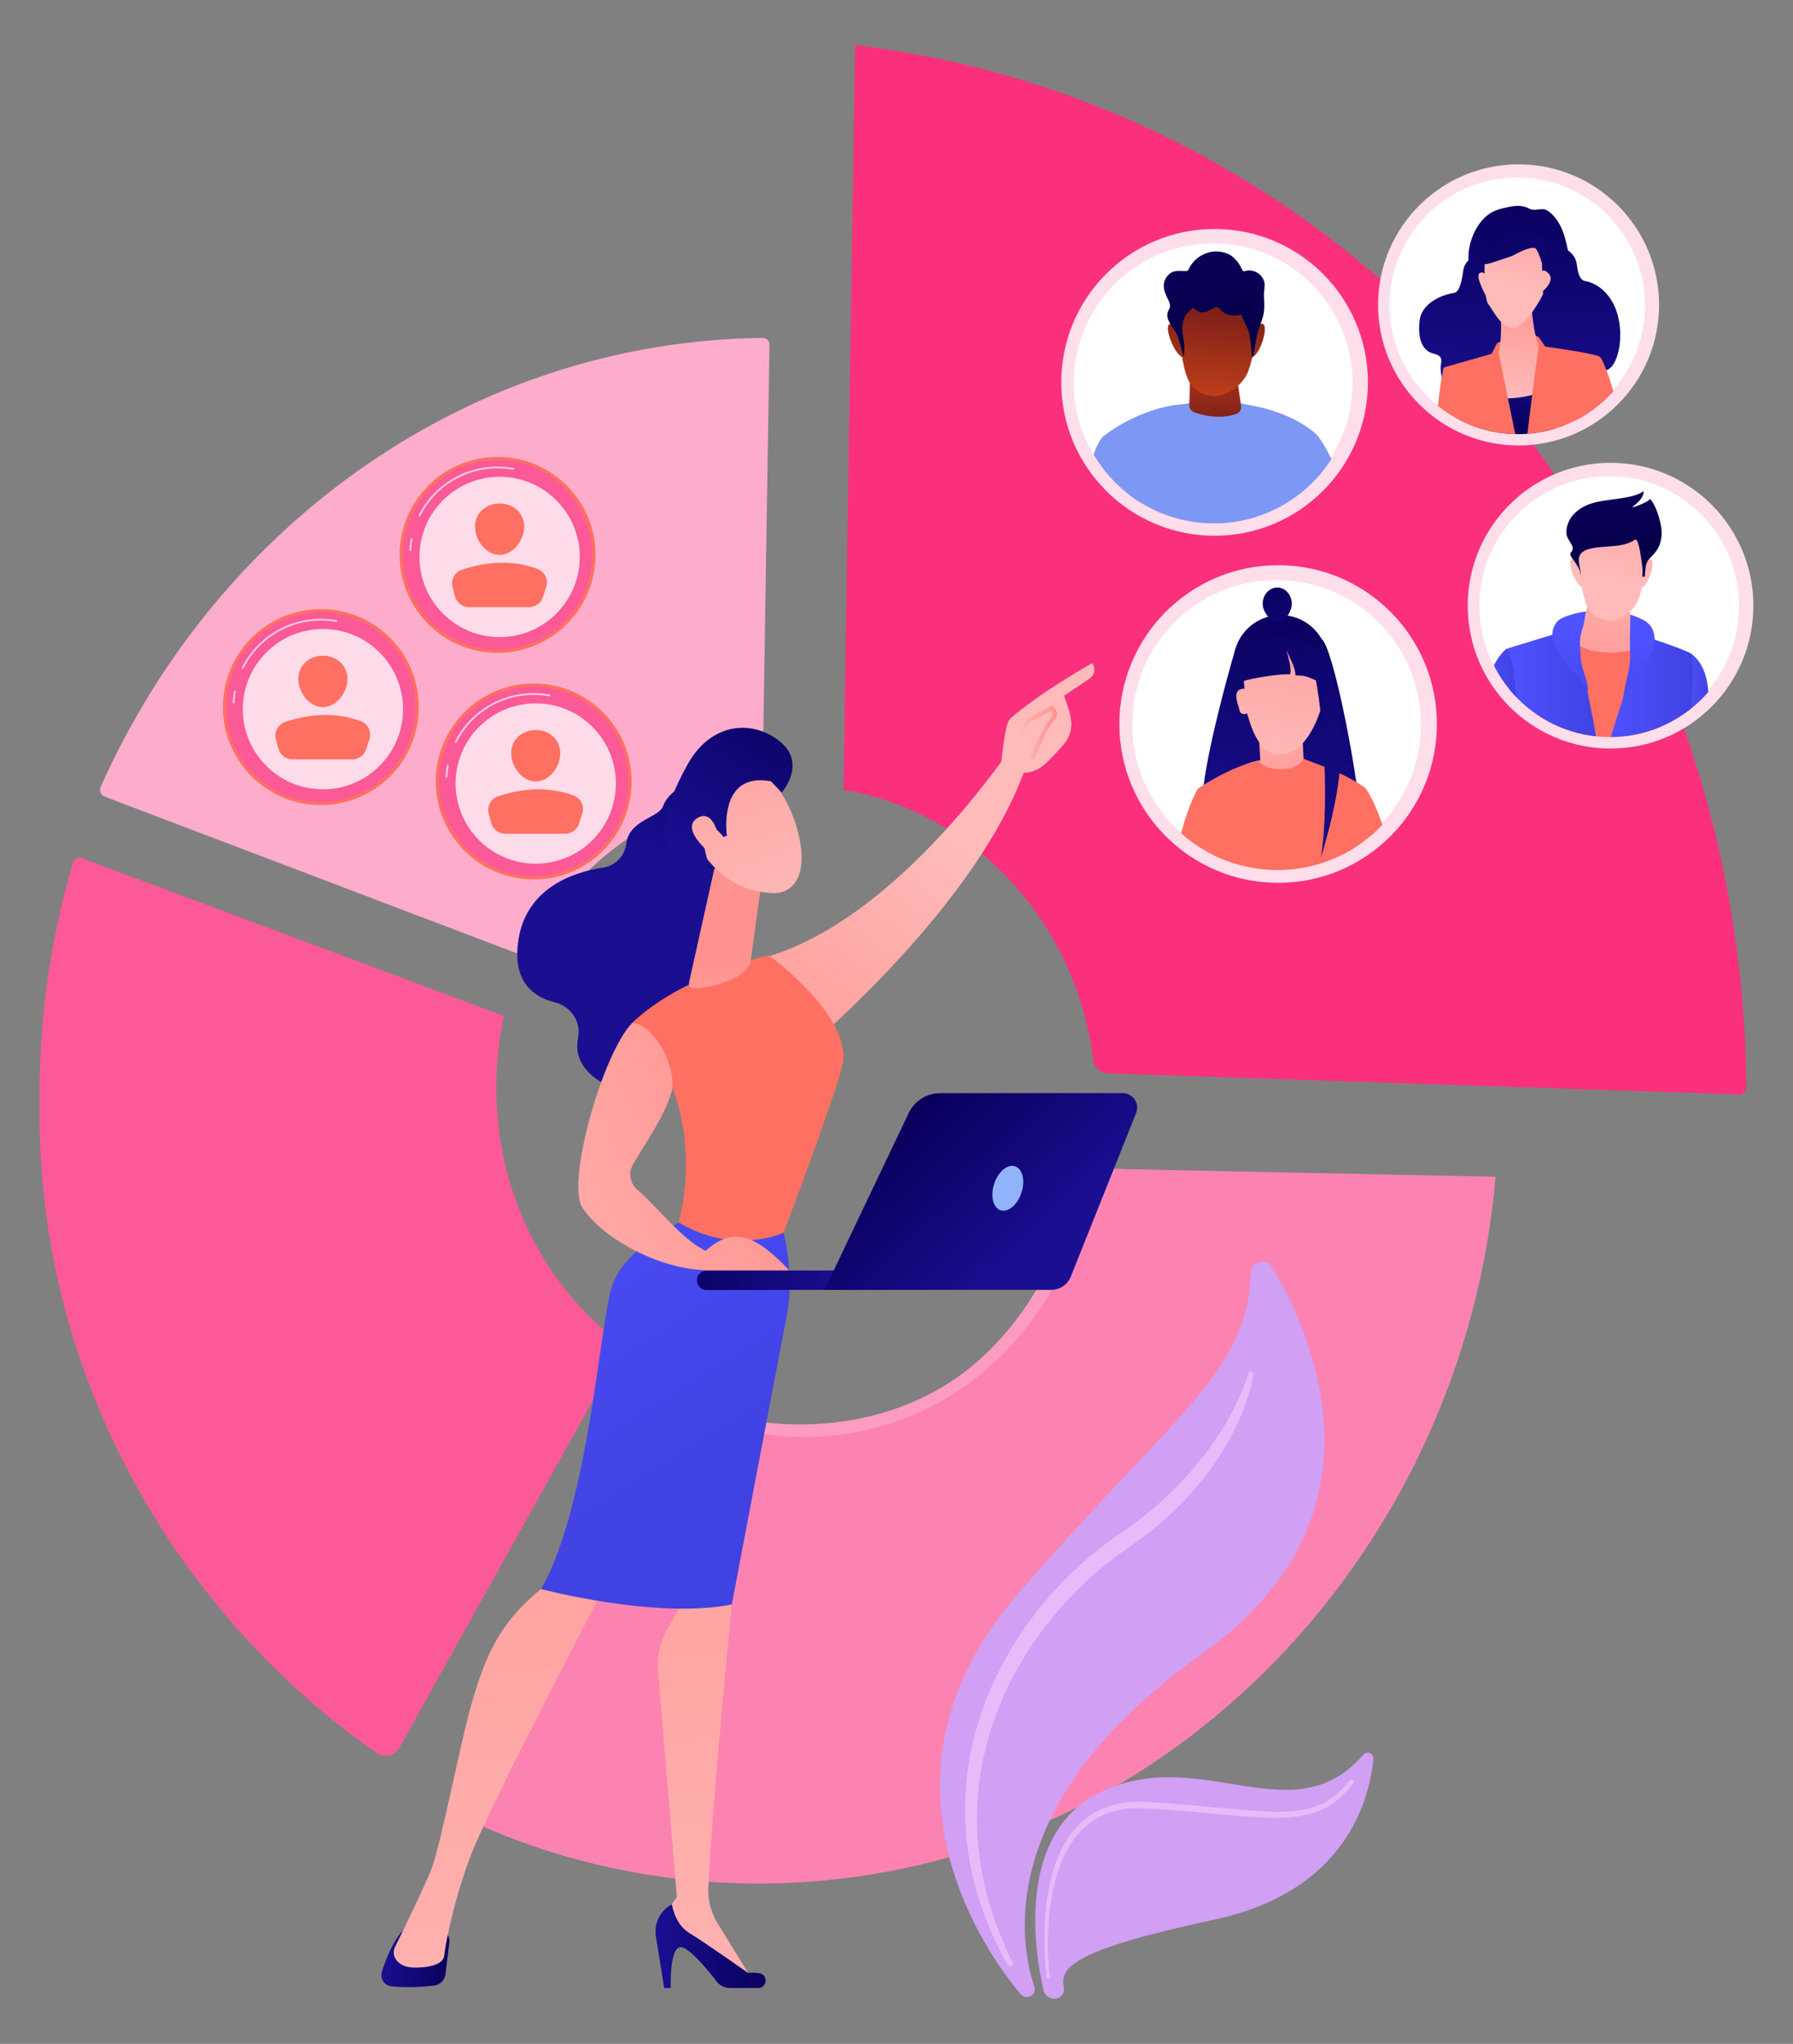<?xml version="1.0" encoding="utf-8"?>
<!-- Generator: Adobe Illustrator 16.0.0, SVG Export Plug-In . SVG Version: 6.00 Build 0)  -->
<!DOCTYPE svg PUBLIC "-//W3C//DTD SVG 1.1//EN" "http://www.w3.org/Graphics/SVG/1.1/DTD/svg11.dtd">
<svg version="1.1" id="Capa_1" xmlns="http://www.w3.org/2000/svg" xmlns:xlink="http://www.w3.org/1999/xlink" x="0px" y="0px"
	 width="242.148px" height="275.941px" viewBox="0 0 242.148 275.941" enable-background="new 0 0 242.148 275.941"
	 xml:space="preserve">
<rect x="0" y="0" width="242.148" height="275.941" fill="#808080" stroke="none"/>
<g>
	<g>
		<g>
			<path fill="#FDACCB" d="M70.867,129.106c6.394-12.422,18.29-21.18,32.105-22.744l0.946-59.813
				c0.007-0.51-0.408-0.932-0.919-0.926c-38.966,0.421-73.352,24.675-89.4,60.599c-0.232,0.522,0.026,1.135,0.561,1.338
				L70.867,129.106z"/>
			<path fill="#FD9BC1" d="M147.868,157.762c-0.8-0.021-1.517,0.488-1.755,1.252c-0.67,2.138-1.893,6.241-2.093,6.761
				c-0.975,2.524-2.116,4.986-3.452,7.34c-2.479,4.364-5.647,8.363-9.559,11.53c-9.912,8.026-24.162,9.518-36.047,5.546
				c-0.339-0.114-0.675-0.236-1.009-0.36c-0.619-0.232-1.314,0.025-1.631,0.604l-29.968,54.653
				c14.551,7.298,28.245,9.205,45.427,8.105c49.917-3.201,89.112-43.73,93.465-93.991L147.868,157.762z"/>
			<path fill="#FC83B1" d="M147.868,157.762c-3.249,19.945-17.989,35.527-38.018,36.207c-5.636,0.193-12.359-1.117-17.301-3.118
				c-0.516-0.209-1.106,0.001-1.386,0.482l-30.803,52.99c14.551,7.298,30.984,10.871,48.165,9.77
				c49.917-3.199,89.115-44.959,93.463-95.221L147.868,157.762z"/>
			<path fill="#FB5997" d="M53.939,235.958l29.827-53.494c0.21-0.381,0.121-0.853-0.211-1.132
				c-9.182-7.733-16.523-18.101-16.523-31.546c0-3.315-1.471-8.142-0.796-11.253l-56.092-20.056
				c-3.113,10.127-4.794,20.908-4.794,32.075c0,36.108,19.185,67.863,45.527,86.118C51.908,237.384,53.33,237.053,53.939,235.958z"
				/>
			<path fill="#FB5997" d="M50.958,234.438l30.907-52.833c0.393-0.672,0.258-1.527-0.326-2.042
				c-8.867-7.796-14.507-19.519-14.507-32.745c0-3.314,0.358-6.548,1.032-9.659l-57.079-21.337c-0.455-0.169-0.961,0.08-1.1,0.544
				c-2.948,9.879-4.535,20.364-4.535,31.218C5.351,184.571,23.625,216.417,50.958,234.438z"/>
			<g>
				<g>
					<path fill="#FA307D" d="M113.908,106.647c17.692,2.959,31.409,17.855,33.735,36.472c0.125,0.996,0.946,1.756,1.95,1.789
						l85.566,2.869c0.266-0.259,0.407-0.394,0.673-0.651c-0.263-71.583-51.59-132.91-120.345-141.028L113.908,106.647z"/>
				</g>
			</g>
		</g>
		<g>
			<circle fill="#FEDEEA" cx="164.031" cy="51.621" r="20.707"/>
			<circle fill="#FFFFFF" cx="163.834" cy="51.682" r="18.833"/>
			<g>
				<defs>
					<circle id="SVGID_1_" cx="163.942" cy="51.83" r="18.834"/>
				</defs>
				<clipPath id="SVGID_2_">
					<use xlink:href="#SVGID_1_"  overflow="visible"/>
				</clipPath>
				<g clip-path="url(#SVGID_2_)">
					<path fill="#7D97F4" d="M153.569,70.173c0.297-1.376,0.53-2.278,0.53-2.278l-5.234-8.867c0,0-1.694,1.716-2.711,9.189
						c-0.14,1.035,0.664,1.956,1.709,1.956H153.569z"/>
					<path fill="#7D97F4" d="M181.885,68.187c-1.455-6.479-4.042-9.496-4.042-9.496l-3.276,10.854c0,0,0.099,0.215,0.251,0.628
						h5.478C181.339,70.173,182.113,69.206,181.885,68.187z"/>
					<path fill="#7D97F4" d="M153.529,70.173c5.383,1.98,12.693,1.704,21.229,0c0.2-0.826,0.47-1.715,0.834-2.738l2.251-8.747
						c-3.155-2.83-7.592-3.763-9.299-4.028c-3.966-0.983-8.602-0.111-8.602-0.111c-6.285,0.438-11.077,4.471-11.077,4.471
						l3.895,8.863C153.066,68.627,153.323,69.393,153.529,70.173z"/>
					<linearGradient id="SVGID_3_" gradientUnits="userSpaceOnUse" x1="163.502" y1="45.304" x2="164.659" y2="63.199">
						<stop  offset="0" style="stop-color:#C4421B"/>
						<stop  offset="1" style="stop-color:#5C0E16"/>
					</linearGradient>
					<path fill="url(#SVGID_3_)" d="M160.748,50.275l-0.135,4.417c-0.013,0.436,0.258,0.83,0.669,0.976
						c1.131,0.398,3.469,1.004,5.685,0.211c0.446-0.16,0.715-0.617,0.646-1.087l-0.663-4.517H160.748z"/>
					<g>
						<linearGradient id="SVGID_4_" gradientUnits="userSpaceOnUse" x1="163.595" y1="54.652" x2="165.083" y2="35.825">
							<stop  offset="0" style="stop-color:#C4421B"/>
							<stop  offset="1" style="stop-color:#5C0E16"/>
						</linearGradient>
						<path fill="url(#SVGID_4_)" d="M159.11,42.858c0,0,0.261,5.968,1.299,8.303c1.037,2.335,3.632,2.335,3.892,2.335
							s2.595-0.518,3.892-2.595c1.298-2.076,1.815-8.821,1.815-8.821s-2.334-2.595-5.447-2.854
							C161.446,38.967,159.11,41.562,159.11,42.858z"/>
						<linearGradient id="SVGID_5_" gradientUnits="userSpaceOnUse" x1="168.862" y1="55.067" x2="170.351" y2="36.241">
							<stop  offset="0" style="stop-color:#C4421B"/>
							<stop  offset="1" style="stop-color:#5C0E16"/>
						</linearGradient>
						<path fill="url(#SVGID_5_)" d="M168.877,45.012c0,0,1.19-1.786,1.785-1.191c0.597,0.595-0.595,4.465-1.785,4.465
							C167.686,48.286,168.877,45.012,168.877,45.012z"/>
						<linearGradient id="SVGID_6_" gradientUnits="userSpaceOnUse" x1="158.207" y1="54.225" x2="159.695" y2="35.399">
							<stop  offset="0" style="stop-color:#C4421B"/>
							<stop  offset="1" style="stop-color:#5C0E16"/>
						</linearGradient>
						<path fill="url(#SVGID_6_)" d="M159.946,45.31c0,0-1.489-2.083-2.085-1.489c-0.595,0.595,0.895,4.465,2.085,4.465V45.31z"/>
						<linearGradient id="SVGID_7_" gradientUnits="userSpaceOnUse" x1="163.711" y1="36.574" x2="166.128" y2="55.269">
							<stop  offset="0" style="stop-color:#090056"/>
							<stop  offset="1" style="stop-color:#020039"/>
						</linearGradient>
						<path fill="url(#SVGID_7_)" d="M170.743,41.396c0.008-0.403-0.015-0.82-0.035-1.296c-0.021-0.476,0.022-0.951,0.075-1.425
							c0.146-1.363-1.278-2.443-2.567-2.101c-0.1,0.025-0.206,0.06-0.301,0.023c-0.12-0.049-0.173-0.184-0.221-0.303
							c-0.298-0.742-1.091-1.702-1.841-2.017c-0.645-0.27-1.355-0.382-2.052-0.303c-1.401,0.161-2.688,1.096-3.272,2.378
							c-0.035,0.073-0.069,0.15-0.137,0.192c-0.061,0.039-0.137,0.041-0.207,0.042c-0.705,0.01-1.513-0.145-2.105,0.287
							c-0.505,0.367-0.872,0.937-0.906,1.568c-0.039,0.688,0.258,1.347,0.563,1.966c0.183,0.375,0.379,0.803,0.23,1.193
							c-0.046,0.12-0.121,0.226-0.179,0.34c-0.64,1.27,1.041,2.518,1.35,3.656c0.235,0.865,0.472,1.729,0.708,2.593
							c0.104-0.552,0.134-1.118,0.086-1.678c-0.064-0.771-0.272-1.531-0.245-2.304c0.021-0.556,0.149-1.104,0.404-1.6
							c0.248-0.476,0.695-0.687,1.031-1.102c0.31,0.289,0.647,0.592,1.067,0.653c0.265,0.039,0.532-0.024,0.787-0.104
							c0.386-0.121,0.933-0.557,1.309-0.586c0.371-0.03,0.503,0.364,0.749,0.57c0.684,0.576,1.854,0.735,2.676,0.391
							c-0.19,0.081,0.924,2.156,0.959,2.346c0.213,1.104,0.339,2.227,0.382,3.351c0.09,0.065,0.189-0.067,0.22-0.174
							c0.202-0.749,0.266-1.527,0.396-2.292c0.147-0.865,0.497-1.68,0.779-2.506C170.664,42.511,170.732,41.968,170.743,41.396z"/>
					</g>
				</g>
			</g>
		</g>
		<g>
			<circle fill="#FEDEEA" cx="205.086" cy="41.162" r="18.976"/>
			<circle fill="#FFFFFF" cx="204.907" cy="41.217" r="17.258"/>
			<g>
				<defs>
					<circle id="SVGID_8_" cx="205.005" cy="41.353" r="17.258"/>
				</defs>
				<clipPath id="SVGID_9_">
					<use xlink:href="#SVGID_8_"  overflow="visible"/>
				</clipPath>
				<g clip-path="url(#SVGID_9_)">
					<linearGradient id="SVGID_10_" gradientUnits="userSpaceOnUse" x1="205.557" y1="26.457" x2="203.67" y2="56.927">
						<stop  offset="0" style="stop-color:#09005D"/>
						<stop  offset="1" style="stop-color:#1A0F91"/>
					</linearGradient>
					<path fill="url(#SVGID_10_)" d="M201.205,37.468c-1.093,0-2.227,0.14-2.653-1.177c-0.806-2.479,0.547-6.186,2.765-7.534
						c0.743-0.451,1.608-0.649,2.461-0.821c1-0.201,1.866-0.25,2.769,0.235c0.834,0.447,1.642-0.272,2.504,0.304
						c0.735,0.488,1.297,1.257,1.69,2.035c0.511,1.017,0.778,2.136,1.001,3.251c0.051,0.253,0.101,0.514,0.043,0.767
						c-0.048,0.21-0.165,0.397-0.281,0.578c-0.896,1.388-2.088,2.36-3.813,2.36C207.69,37.468,201.234,37.468,201.205,37.468z"/>
					<linearGradient id="SVGID_11_" gradientUnits="userSpaceOnUse" x1="198.957" y1="26.05" x2="197.071" y2="56.516">
						<stop  offset="0" style="stop-color:#09005D"/>
						<stop  offset="1" style="stop-color:#1A0F91"/>
					</linearGradient>
					<path fill="url(#SVGID_11_)" d="M200.986,33.105c0,0,0.197,0.414-1.091,1.06c-0.716,0.361-2.111,0.893-2.295,2.45
						c-0.097,0.804-0.41,2.787-1.174,2.911c-1.904,0.305-4.475,1.494-4.714,3.804c-0.275,2.652,0.485,4.044,1.836,4.391
						c0.991,0.254,1.244,0.521,1.043,1.569c-0.193,1.006,0.57,4.613,2.234,5.532c3.727,2.059,6.975-7.324,6.975-7.324l0.762-12.114
						L200.986,33.105z"/>
					<linearGradient id="SVGID_12_" gradientUnits="userSpaceOnUse" x1="213.155" y1="26.929" x2="211.269" y2="57.395">
						<stop  offset="0" style="stop-color:#09005D"/>
						<stop  offset="1" style="stop-color:#1A0F91"/>
					</linearGradient>
					<path fill="url(#SVGID_12_)" d="M209.518,32.046c0,0-0.201,0.438,1.106,1.124c0.73,0.382,2.151,0.946,2.341,2.595
						c0.096,0.851,0.322,2.048,1.101,2.179c1.938,0.323,4.186,2.212,4.664,5.879c0.363,2.799-0.433,5.801-1.808,6.168
						c-1.009,0.27-0.933-0.265-0.728,0.844c0.194,1.065-0.265,0.654-1.959,1.628c-3.794,2.182-7.584-5.168-7.584-5.168
						l-0.776-12.835L209.518,32.046z"/>
					<linearGradient id="SVGID_13_" gradientUnits="userSpaceOnUse" x1="200.047" y1="13.539" x2="201.957" y2="26.062">
						<stop  offset="0" style="stop-color:#FF928E"/>
						<stop  offset="1" style="stop-color:#FE7062"/>
					</linearGradient>
					<path fill="url(#SVGID_13_)" d="M204.443,45.496c0,0,2.88-0.742,3.491,0.176c0.308,1.526,0.465,3.042,0.465,3.042l-3.321,0.623
						l-2.193-0.505l-0.521-0.302l-0.217-2.163C202.146,46.367,203.269,45.716,204.443,45.496z"/>
					<linearGradient id="SVGID_14_" gradientUnits="userSpaceOnUse" x1="200.664" y1="37.461" x2="205.626" y2="21.619">
						<stop  offset="0" style="stop-color:#FEBBBA"/>
						<stop  offset="1" style="stop-color:#FF928E"/>
					</linearGradient>
					<path fill="url(#SVGID_14_)" d="M200.988,37.798c0,0-0.462-1.39-1.159-0.926c-0.693,0.463,1.044,3.419,1.044,3.419
						L200.988,37.798z"/>
					<linearGradient id="SVGID_15_" gradientUnits="userSpaceOnUse" x1="207.99" y1="39.756" x2="212.951" y2="23.918">
						<stop  offset="0" style="stop-color:#FEBBBA"/>
						<stop  offset="1" style="stop-color:#FF928E"/>
					</linearGradient>
					<path fill="url(#SVGID_15_)" d="M207.935,37.798c0,0,0-2.085,1.159-0.926c1.158,1.157-1.159,2.778-1.159,2.778V37.798z"/>
					<linearGradient id="SVGID_16_" gradientUnits="userSpaceOnUse" x1="208.917" y1="12.19" x2="210.827" y2="24.712">
						<stop  offset="0" style="stop-color:#FF928E"/>
						<stop  offset="1" style="stop-color:#FE7062"/>
					</linearGradient>
					<path fill="url(#SVGID_16_)" d="M218.844,56.726c-0.971-4.68-2.362-8.336-2.801-8.549l-2.63,6.505c0,0-0.531,1.939-0.488,4.345
						h4.043C218.181,59.027,219.09,57.914,218.844,56.726z"/>
					<linearGradient id="SVGID_17_" gradientUnits="userSpaceOnUse" x1="190.01" y1="15.079" x2="191.92" y2="27.599">
						<stop  offset="0" style="stop-color:#FF928E"/>
						<stop  offset="1" style="stop-color:#FE7062"/>
					</linearGradient>
					<path fill="url(#SVGID_17_)" d="M198.604,59.027c0.121-2.092,0.068-3.409,0.068-3.409l-3.705-6.015
						c0,0-0.465,1.844-0.928,6.708c-0.021,0.225-0.042,0.456-0.062,0.689c-0.09,1.091,0.771,2.026,1.866,2.026H198.604z"/>
					<linearGradient id="SVGID_18_" gradientUnits="userSpaceOnUse" x1="204.666" y1="53.889" x2="206.953" y2="38.582">
						<stop  offset="0" style="stop-color:#FEBBBA"/>
						<stop  offset="1" style="stop-color:#FF928E"/>
					</linearGradient>
					<path fill="url(#SVGID_18_)" d="M203.733,59.039h4.035l1.095-11.5c0,0-0.929-0.239-1.391-1.86
						c-0.463-1.622-0.695-4.867-0.695-4.867l-4.168,0.925c0,0,0.464,4.414-0.463,6.498L203.733,59.039z"/>
					<linearGradient id="SVGID_19_" gradientUnits="userSpaceOnUse" x1="203.559" y1="57.199" x2="204.662" y2="49.816">
						<stop  offset="0" style="stop-color:#09005D"/>
						<stop  offset="1" style="stop-color:#1A0F91"/>
					</linearGradient>
					<path fill="url(#SVGID_19_)" d="M209.945,59.039l0.581-7.259c-4.228,2.529-8.571,2.406-12.979,1.065l1.249,6.194H209.945z"/>
					<linearGradient id="SVGID_20_" gradientUnits="userSpaceOnUse" x1="193.77" y1="14.503" x2="195.68" y2="27.024">
						<stop  offset="0" style="stop-color:#FF928E"/>
						<stop  offset="1" style="stop-color:#FE7062"/>
					</linearGradient>
					<path fill="url(#SVGID_20_)" d="M204.724,59.027c-1.253-6.041-2.577-12.653-2.577-12.653l-0.696,1.385l-6.483,1.86
						c0.316,1.481,1.287,5.56,2.26,9.408H204.724z"/>
					<linearGradient id="SVGID_21_" gradientUnits="userSpaceOnUse" x1="204.908" y1="12.799" x2="206.818" y2="25.321">
						<stop  offset="0" style="stop-color:#FF928E"/>
						<stop  offset="1" style="stop-color:#FE7062"/>
					</linearGradient>
					<path fill="url(#SVGID_21_)" d="M213.99,59.027c0.346-1.85,0.65-3.295,0.65-3.295l1.402-7.555
						c-0.443-0.44-7.366-1.39-7.366-1.39l-0.742-1.107c0,0-0.923,6.721-1.713,13.348H213.99z"/>
					<linearGradient id="SVGID_22_" gradientUnits="userSpaceOnUse" x1="204.023" y1="38.513" x2="208.984" y2="22.672">
						<stop  offset="0" style="stop-color:#FEBBBA"/>
						<stop  offset="1" style="stop-color:#FF928E"/>
					</linearGradient>
					<path fill="url(#SVGID_22_)" d="M200.526,34.555c0,0-0.231,5.558,0.462,6.484c0.695,0.927,1.621,3.011,3.242,3.243
						c1.621,0.232,4.169-4.4,4.169-4.632c0-0.231-0.232-6.253-0.232-6.253S203.305,29.459,200.526,34.555z"/>
					<linearGradient id="SVGID_23_" gradientUnits="userSpaceOnUse" x1="198.952" y1="25.691" x2="219.035" y2="57.703">
						<stop  offset="0" style="stop-color:#09005D"/>
						<stop  offset="1" style="stop-color:#1A0F91"/>
					</linearGradient>
					<path fill="url(#SVGID_23_)" d="M199.598,33.629c0,0-0.926,2.779,1.853,1.852c2.78-0.926,2.78-0.926,2.78-0.926
						s2.779-1.622,3.242-0.926c0.462,0.695,0.927,2.406,0.927,2.406s0.926-2.406,0-3.796
						C207.473,30.849,201.684,29.691,199.598,33.629z"/>
				</g>
			</g>
		</g>
		<g>
			<circle fill="#FEDEEA" cx="172.612" cy="97.746" r="21.441"/>
			<circle fill="#FFFFFF" cx="172.408" cy="97.81" r="19.501"/>
			<g>
				<defs>
					<circle id="SVGID_24_" cx="172.521" cy="97.962" r="19.5"/>
				</defs>
				<clipPath id="SVGID_25_">
					<use xlink:href="#SVGID_24_"  overflow="visible"/>
				</clipPath>
				<g clip-path="url(#SVGID_25_)">
					<g>
						<linearGradient id="SVGID_26_" gradientUnits="userSpaceOnUse" x1="174.919" y1="81.874" x2="166.493" y2="114.029">
							<stop  offset="0" style="stop-color:#09005D"/>
							<stop  offset="1" style="stop-color:#1A0F91"/>
						</linearGradient>
						<circle fill="url(#SVGID_26_)" cx="172.946" cy="89.402" r="6.36"/>
						<linearGradient id="SVGID_27_" gradientUnits="userSpaceOnUse" x1="172.953" y1="81.36" x2="164.528" y2="113.513">
							<stop  offset="0" style="stop-color:#09005D"/>
							<stop  offset="1" style="stop-color:#1A0F91"/>
						</linearGradient>
						<path fill="url(#SVGID_27_)" d="M166.837,87.627c-2.797,9.673-4.698,18.468-4.391,20.941l8.157-0.861l0.944-17.894
							L166.837,87.627z"/>
						<linearGradient id="SVGID_28_" gradientUnits="userSpaceOnUse" x1="184.048" y1="84.267" x2="175.623" y2="116.42">
							<stop  offset="0" style="stop-color:#09005D"/>
							<stop  offset="1" style="stop-color:#1A0F91"/>
						</linearGradient>
						<path fill="url(#SVGID_28_)" d="M175.866,86.627l-1.119,21.873l9.229,4.915c-0.194-7.476-4.013-26.683-5.576-27.197
							L175.866,86.627z"/>
						
							<linearGradient id="SVGID_29_" gradientUnits="userSpaceOnUse" x1="-5007.058" y1="709.937" x2="-5010.038" y2="731.371" gradientTransform="matrix(-0.972 0.237 0.237 0.972 -4864.192 586.157)">
							<stop  offset="0" style="stop-color:#FEBBBA"/>
							<stop  offset="1" style="stop-color:#FF928E"/>
						</linearGradient>
						<polygon fill="url(#SVGID_29_)" points="175.869,98.472 176.137,104.43 170.358,105.299 169.995,99.045 						"/>
						<linearGradient id="SVGID_30_" gradientUnits="userSpaceOnUse" x1="171.102" y1="103.818" x2="176.606" y2="73.207">
							<stop  offset="0" style="stop-color:#FEBBBA"/>
							<stop  offset="1" style="stop-color:#FF928E"/>
						</linearGradient>
						<path fill="url(#SVGID_30_)" d="M178.607,94.885c0,0-1.384,6.185-5.131,6.928c-3.747,0.743-4.855-5.083-5.053-5.503
							c0,0-0.839,0.396-1.026-0.437c-0.189-0.833-1.177-2.928,0.688-2.886c0,0-0.368-2.081,0.277-3.102
							c0.645-1.021,1.946-3.478,4.622-2.795C175.663,87.773,179.944,90.027,178.607,94.885z"/>
						
							<linearGradient id="SVGID_31_" gradientUnits="userSpaceOnUse" x1="-4275.575" y1="90.111" x2="-4278.555" y2="111.547" gradientTransform="matrix(-1 0 0 1 -4104.661 0)">
							<stop  offset="0" style="stop-color:#FEBBBA"/>
							<stop  offset="1" style="stop-color:#FF928E"/>
						</linearGradient>
						<path fill="url(#SVGID_31_)" d="M176.047,102.439l3.665,1.942l-4.799,5.266l-8.872-5.58c1.352-0.504,2.679-1.183,3.896-1.384
							L176.047,102.439z"/>
						
							<linearGradient id="SVGID_32_" gradientUnits="userSpaceOnUse" x1="-138.489" y1="-110.21" x2="-110.891" y2="-71.006" gradientTransform="matrix(0.996 0.091 -0.091 0.996 293.426 200.269)">
							<stop  offset="0" style="stop-color:#09005D"/>
							<stop  offset="1" style="stop-color:#1A0F91"/>
						</linearGradient>
						<path fill="url(#SVGID_32_)" d="M168.293,87.455c-1.252,1.75-0.267,3.306-0.602,4.562c1.211-0.439,5.308-1.1,6.54-0.979
							c0.254-0.838-0.245-2.232-0.502-3.331c0.4,1.042,1.314,2.641,1.216,3.465c1.657,0.076,1.318,0.099,3.179,0.844l-1.449-5.051
							C173.449,85.458,170.663,85.65,168.293,87.455z"/>
						<linearGradient id="SVGID_33_" gradientUnits="userSpaceOnUse" x1="170.444" y1="77.924" x2="180.41" y2="95.248">
							<stop  offset="0" style="stop-color:#09005D"/>
							<stop  offset="1" style="stop-color:#1A0F91"/>
						</linearGradient>
						<path fill="url(#SVGID_33_)" d="M174.46,81.518c0,1.214-1.144,2.578-1.966,2.578c-0.679,0-1.967-1.364-1.967-2.578
							s0.881-2.199,1.967-2.199C173.579,79.319,174.46,80.303,174.46,81.518z"/>
						<linearGradient id="SVGID_34_" gradientUnits="userSpaceOnUse" x1="173.059" y1="68.442" x2="173.059" y2="89.026">
							<stop  offset="0" style="stop-color:#FF928E"/>
							<stop  offset="1" style="stop-color:#FE7062"/>
						</linearGradient>
						<path fill="url(#SVGID_34_)" d="M182.34,117.564l2.017-11.222c-2.742-1.866-5.286-2.754-8.31-3.899
							c-0.938,1.948-5.217,1.754-6.11,0.241c-2.848,0.723-5.557,2.059-8.176,3.79l2.76,11.09H182.34z"/>
						<linearGradient id="SVGID_35_" gradientUnits="userSpaceOnUse" x1="184.627" y1="68.436" x2="184.627" y2="89.023">
							<stop  offset="0" style="stop-color:#FF928E"/>
							<stop  offset="1" style="stop-color:#FE7062"/>
						</linearGradient>
						<path fill="url(#SVGID_35_)" d="M187.873,115.58c-1.634-6.986-3.517-9.237-3.517-9.237l-3.018,9.186
							c0,0,0.365,0.733,0.843,2.036h4.116C187.34,117.564,188.11,116.594,187.873,115.58z"/>
						<linearGradient id="SVGID_36_" gradientUnits="userSpaceOnUse" x1="162.495" y1="68.439" x2="162.495" y2="89.024">
							<stop  offset="0" style="stop-color:#FF928E"/>
							<stop  offset="1" style="stop-color:#FE7062"/>
						</linearGradient>
						<path fill="url(#SVGID_36_)" d="M164.722,117.564c0.333-1.2,0.779-2.458,1.357-3.75l-4.318-7.338c0,0-2.13,3.699-2.836,9.273
							c-0.124,0.964,0.632,1.814,1.604,1.814H164.722z"/>
						<linearGradient id="SVGID_37_" gradientUnits="userSpaceOnUse" x1="163.338" y1="79.946" x2="190.935" y2="119.149">
							<stop  offset="0" style="stop-color:#09005D"/>
							<stop  offset="1" style="stop-color:#1A0F91"/>
						</linearGradient>
						<path fill="url(#SVGID_37_)" d="M176.486,87.078c2.142,5.411,3.208,20.673,1.901,28.743c2.046-7.045,4.596-15.982,0.699-28
							L176.486,87.078z"/>
					</g>
				</g>
			</g>
		</g>
		<g>
			<circle fill="#FEDEEA" cx="217.509" cy="81.77" r="19.289"/>
			<circle fill="#FFFFFF" cx="217.327" cy="81.827" r="17.542"/>
			<g>
				<defs>
					<circle id="SVGID_38_" cx="217.427" cy="81.964" r="17.543"/>
				</defs>
				<clipPath id="SVGID_39_">
					<use xlink:href="#SVGID_38_"  overflow="visible"/>
				</clipPath>
				<g clip-path="url(#SVGID_39_)">
					<linearGradient id="SVGID_40_" gradientUnits="userSpaceOnUse" x1="227.552" y1="94.823" x2="230.869" y2="94.823">
						<stop  offset="0" style="stop-color:#4F52FF"/>
						<stop  offset="1" style="stop-color:#4042E2"/>
					</linearGradient>
					<path fill="url(#SVGID_40_)" d="M229.106,101.306c0.979,0,1.77-0.797,1.763-1.776c-0.02-2.8-0.076-5.262-0.206-6.62
						c-0.335-3.468-2.174-4.569-2.174-4.569l-0.938,12.965H229.106z"/>
					<linearGradient id="SVGID_41_" gradientUnits="userSpaceOnUse" x1="272.154" y1="-15.602" x2="254.01" y2="20.209">
						<stop  offset="0" style="stop-color:#FF928E"/>
						<stop  offset="1" style="stop-color:#FE7062"/>
					</linearGradient>
					<path fill="url(#SVGID_41_)" d="M224.579,101.306c-0.137-7.262-0.271-13.268-0.271-13.268
						c-3.289-2.023-15.43-1.769-15.43-1.769s-0.843,7.004-1.802,15.037H224.579z"/>
					<linearGradient id="SVGID_42_" gradientUnits="userSpaceOnUse" x1="203.485" y1="93.056" x2="215.827" y2="93.056">
						<stop  offset="0" style="stop-color:#4F52FF"/>
						<stop  offset="1" style="stop-color:#4042E2"/>
					</linearGradient>
					<path fill="url(#SVGID_42_)" d="M204.53,101.306h11.297c-0.362-3.511-3.279-16.499-3.279-16.499l-9.063,2.773
						c0,0,0.715,8.098,0.715,10.627C204.2,98.787,204.363,99.911,204.53,101.306z"/>
					<linearGradient id="SVGID_43_" gradientUnits="userSpaceOnUse" x1="198.494" y1="94.448" x2="204.878" y2="94.448">
						<stop  offset="0" style="stop-color:#4F52FF"/>
						<stop  offset="1" style="stop-color:#4042E2"/>
					</linearGradient>
					<path fill="url(#SVGID_43_)" d="M204.871,101.306c0.039-4.281-0.037-12.176-1.386-13.716c0,0-1.747,0.899-3.518,6.717
						c-0.511,1.678-0.974,3.272-1.406,4.79c-0.315,1.107,0.517,2.209,1.668,2.209H204.871z"/>
					<linearGradient id="SVGID_44_" gradientUnits="userSpaceOnUse" x1="217.026" y1="93.567" x2="228.598" y2="93.567">
						<stop  offset="0" style="stop-color:#4F52FF"/>
						<stop  offset="1" style="stop-color:#4042E2"/>
					</linearGradient>
					<path fill="url(#SVGID_44_)" d="M228.148,101.306c0.327-6.156,0.611-12.715,0.341-12.985c-0.506-0.506-6.584-2.491-6.584-2.491
						s-3.959,12.109-4.879,15.477H228.148z"/>
					<linearGradient id="SVGID_45_" gradientUnits="userSpaceOnUse" x1="220.884" y1="68.703" x2="214.6" y2="97.705">
						<stop  offset="0" style="stop-color:#FEBBBA"/>
						<stop  offset="1" style="stop-color:#FF928E"/>
					</linearGradient>
					<path fill="url(#SVGID_45_)" d="M212.926,86.955l1.519-5.312h5.563l0.76,6.07C220.768,87.713,215.962,88.978,212.926,86.955z"
						/>
					<g>
						<linearGradient id="SVGID_46_" gradientUnits="userSpaceOnUse" x1="217.107" y1="78.06" x2="221.135" y2="58.808">
							<stop  offset="0" style="stop-color:#FEBBBA"/>
							<stop  offset="1" style="stop-color:#FF928E"/>
						</linearGradient>
						<path fill="url(#SVGID_46_)" d="M212.926,74.744c0,0,0.523,5.08,1.406,7.063c0.881,1.985,3.087,1.985,3.306,1.985
							c0.222,0,2.205-0.441,3.308-2.206c1.102-1.763,1.543-7.494,1.543-7.494s-1.983-2.206-4.629-2.426
							C215.213,71.446,212.926,73.641,212.926,74.744z"/>
						<linearGradient id="SVGID_47_" gradientUnits="userSpaceOnUse" x1="221.777" y1="79.037" x2="225.805" y2="59.785">
							<stop  offset="0" style="stop-color:#FEBBBA"/>
							<stop  offset="1" style="stop-color:#FF928E"/>
						</linearGradient>
						<path fill="url(#SVGID_47_)" d="M221.527,76.584c0,0,1.012-1.518,1.517-1.012c0.507,0.506-0.505,3.794-1.517,3.794
							S221.527,76.584,221.527,76.584z"/>
						<linearGradient id="SVGID_48_" gradientUnits="userSpaceOnUse" x1="213.08" y1="77.217" x2="217.108" y2="57.966">
							<stop  offset="0" style="stop-color:#FEBBBA"/>
							<stop  offset="1" style="stop-color:#FF928E"/>
						</linearGradient>
						<path fill="url(#SVGID_48_)" d="M213.938,76.837c0,0-1.265-1.771-1.771-1.264c-0.506,0.506,0.759,3.794,1.771,3.794V76.837z"
							/>
						<linearGradient id="SVGID_49_" gradientUnits="userSpaceOnUse" x1="217.599" y1="68.898" x2="219.477" y2="83.429">
							<stop  offset="0" style="stop-color:#090056"/>
							<stop  offset="1" style="stop-color:#020039"/>
						</linearGradient>
						<path fill="url(#SVGID_49_)" d="M224.123,73.573c0.267-0.696,0.335-1.471,0.249-2.216c-0.13-1.123-0.734-3.206-1.568-4.041
							c0.237,0.237-2.032,1.196-2.382,1.162c0.682-0.555,1.53-1.189,1.562-2.159c-0.789,0.532-1.752,0.725-2.688,0.889
							c-2.337,0.413-4.849,0.326-6.646,2.095c-0.75,0.739-1.26,1.88-1.067,2.945c0.142,0.778,1.299,1.598,0.586,2.313
							c-0.504,0.506,1.022,1.426,1.271,2.863c0.018,0.103,0.036,0.21,0.066,0.307c-0.021-0.733-0.305-1.522-0.287-2.235
							c0.036-1.465,2.245-1.568,3.325-1.666c1.437-0.128,3.004-0.116,4.247-0.956c0.506-0.341,0.826,2.418,0.848,2.554
							c0.126,0.785,0.275,1.627,0.143,2.421h0.35c0.099-0.93,0.008-1.821,0.691-2.498c0.33-0.328,0.664-0.658,0.923-1.044
							C223.896,74.077,224.023,73.83,224.123,73.573z"/>
					</g>
					<linearGradient id="SVGID_50_" gradientUnits="userSpaceOnUse" x1="212.352" y1="84.513" x2="211.285" y2="101.472">
						<stop  offset="0" style="stop-color:#4F52FF"/>
						<stop  offset="1" style="stop-color:#4042E2"/>
					</linearGradient>
					<path fill="url(#SVGID_50_)" d="M214.174,82.587c-0.193,1.163-0.252,1.724-0.621,2.844c-0.334,1.01-0.09,2.417-0.068,3.48
						c0.028,1.483,1.18,3.105,0.927,4.563c-0.645-1.813-2.614-3.224-3.624-4.917c-0.982-1.653-1.688-2.989-0.562-4.55
						C210.924,83.039,214.188,82.497,214.174,82.587z"/>
					<linearGradient id="SVGID_51_" gradientUnits="userSpaceOnUse" x1="221.624" y1="85.346" x2="220.591" y2="101.767">
						<stop  offset="0" style="stop-color:#4F52FF"/>
						<stop  offset="1" style="stop-color:#4042E2"/>
					</linearGradient>
					<path fill="url(#SVGID_51_)" d="M220.132,87.45c0.139,3.088-0.467,3.715-0.957,6.835c0.659-2.108,2.146-3.216,3.313-5.096
						c1.153-1.852,1.526-4.162-0.359-5.396c-0.13-0.084-1.955-0.93-1.947-0.766C220.204,83.478,220.071,86.113,220.132,87.45z"/>
				</g>
			</g>
		</g>
		<g>
			<linearGradient id="SVGID_52_" gradientUnits="userSpaceOnUse" x1="134.853" y1="-85.173" x2="116.709" y2="-49.361">
				<stop  offset="0" style="stop-color:#FF928E"/>
				<stop  offset="1" style="stop-color:#FE7062"/>
			</linearGradient>
			<circle fill="url(#SVGID_52_)" cx="43.332" cy="95.463" r="13.227"/>
			<circle fill="#FB5997" cx="43.333" cy="95.463" r="12.787"/>
			<path opacity="0.7" fill="#FFFFFF" d="M31.546,94.958c-0.003,0-0.005,0-0.007,0c-0.067-0.003-0.119-0.06-0.114-0.127
				c0.026-0.502,0.085-1.006,0.173-1.498c0.012-0.066,0.074-0.11,0.141-0.099c0.065,0.012,0.109,0.075,0.097,0.141
				c-0.086,0.482-0.144,0.976-0.169,1.468C31.663,94.909,31.609,94.958,31.546,94.958z"/>
			<path opacity="0.7" fill="#FFFFFF" d="M32.789,90.273c-0.019,0-0.037-0.004-0.055-0.013c-0.061-0.03-0.083-0.103-0.054-0.162
				c2.042-4.047,6.125-6.559,10.652-6.559c0.724,0,1.446,0.065,2.152,0.193c0.066,0.013,0.109,0.076,0.098,0.141
				c-0.012,0.066-0.076,0.11-0.142,0.098c-0.691-0.126-1.399-0.191-2.108-0.191c-4.436,0-8.435,2.462-10.435,6.425
				C32.875,90.249,32.833,90.273,32.789,90.273z"/>
			<circle opacity="0.78" fill="#FFFFFF" cx="43.612" cy="95.743" r="10.823"/>
			<linearGradient id="SVGID_53_" gradientUnits="userSpaceOnUse" x1="133.559" y1="-85.809" x2="115.415" y2="-50">
				<stop  offset="0" style="stop-color:#FF928E"/>
				<stop  offset="1" style="stop-color:#FE7062"/>
			</linearGradient>
			<path fill="url(#SVGID_53_)" d="M46.925,91.653c0,1.832-1.486,3.81-3.319,3.81c-1.832,0-3.317-1.978-3.317-3.81
				c0-1.833,1.486-3.133,3.317-3.133C45.439,88.521,46.925,89.82,46.925,91.653z"/>
			<linearGradient id="SVGID_54_" gradientUnits="userSpaceOnUse" x1="136.68" y1="-84.226" x2="118.537" y2="-48.417">
				<stop  offset="0" style="stop-color:#FF928E"/>
				<stop  offset="1" style="stop-color:#FE7062"/>
			</linearGradient>
			<path fill="url(#SVGID_54_)" d="M39.489,102.52h8.101c0.851,0,1.607-0.551,1.867-1.364l0.437-1.362
				c0.317-0.998-0.201-2.078-1.185-2.436c-3.295-1.207-6.706-1.051-10.197,0.111c-0.979,0.326-1.521,1.371-1.25,2.367l0.335,1.236
				C37.829,101.926,38.604,102.52,39.489,102.52z"/>
		</g>
		<g>
			<linearGradient id="SVGID_55_" gradientUnits="userSpaceOnUse" x1="145.554" y1="-79.74" x2="127.41" y2="-43.929">
				<stop  offset="0" style="stop-color:#FF928E"/>
				<stop  offset="1" style="stop-color:#FE7062"/>
			</linearGradient>
			<circle fill="url(#SVGID_55_)" cx="67.197" cy="74.913" r="13.227"/>
			<circle fill="#FB5997" cx="67.198" cy="74.913" r="12.788"/>
			<path opacity="0.7" fill="#FFFFFF" d="M55.41,74.408c-0.002,0-0.005,0-0.006,0c-0.067-0.003-0.118-0.06-0.115-0.127
				c0.026-0.502,0.084-1.006,0.174-1.498c0.011-0.066,0.074-0.109,0.141-0.098c0.065,0.013,0.109,0.075,0.097,0.141
				c-0.087,0.482-0.143,0.975-0.168,1.468C55.527,74.357,55.473,74.408,55.41,74.408z"/>
			<path opacity="0.7" fill="#FFFFFF" d="M56.653,69.723c-0.019,0-0.037-0.004-0.055-0.014c-0.06-0.031-0.083-0.102-0.053-0.163
				c2.042-4.045,6.124-6.559,10.652-6.559c0.723,0,1.446,0.065,2.151,0.193c0.066,0.013,0.11,0.075,0.098,0.142
				c-0.011,0.065-0.074,0.109-0.141,0.097c-0.691-0.125-1.4-0.189-2.108-0.189c-4.437,0-8.435,2.461-10.436,6.425
				C56.74,69.698,56.697,69.723,56.653,69.723z"/>
			<circle opacity="0.78" fill="#FFFFFF" cx="67.476" cy="75.191" r="10.823"/>
			<linearGradient id="SVGID_56_" gradientUnits="userSpaceOnUse" x1="144.263" y1="-80.387" x2="126.12" y2="-44.578">
				<stop  offset="0" style="stop-color:#FF928E"/>
				<stop  offset="1" style="stop-color:#FE7062"/>
			</linearGradient>
			<path fill="url(#SVGID_56_)" d="M70.789,71.102c0,1.833-1.485,3.811-3.317,3.811c-1.833,0-3.318-1.978-3.318-3.811
				s1.485-3.132,3.318-3.132C69.304,67.97,70.789,69.269,70.789,71.102z"/>
			<linearGradient id="SVGID_57_" gradientUnits="userSpaceOnUse" x1="147.387" y1="-78.809" x2="129.243" y2="-42.999">
				<stop  offset="0" style="stop-color:#FF928E"/>
				<stop  offset="1" style="stop-color:#FE7062"/>
			</linearGradient>
			<path fill="url(#SVGID_57_)" d="M63.354,81.969h8.099c0.853,0,1.608-0.551,1.868-1.363l0.436-1.362
				c0.319-0.998-0.2-2.078-1.183-2.438c-3.297-1.205-6.706-1.052-10.198,0.111c-0.978,0.326-1.521,1.373-1.25,2.367l0.335,1.238
				C61.693,81.376,62.469,81.969,63.354,81.969z"/>
		</g>
		<g>
			<linearGradient id="SVGID_58_" gradientUnits="userSpaceOnUse" x1="161.768" y1="-71.523" x2="143.623" y2="-35.711">
				<stop  offset="0" style="stop-color:#FF928E"/>
				<stop  offset="1" style="stop-color:#FE7062"/>
			</linearGradient>
			<circle fill="url(#SVGID_58_)" cx="72.076" cy="105.501" r="13.228"/>
			<circle fill="#FB5997" cx="72.075" cy="105.501" r="12.787"/>
			<path opacity="0.7" fill="#FFFFFF" d="M60.288,104.997c-0.001,0-0.004,0-0.005,0c-0.068-0.004-0.119-0.06-0.114-0.128
				c0.025-0.5,0.083-1.005,0.172-1.498c0.012-0.064,0.076-0.109,0.141-0.097c0.065,0.011,0.109,0.074,0.097,0.141
				c-0.087,0.482-0.144,0.977-0.169,1.468C60.406,104.946,60.352,104.997,60.288,104.997z"/>
			<path opacity="0.7" fill="#FFFFFF" d="M61.531,100.311c-0.018,0-0.037-0.004-0.054-0.013c-0.06-0.03-0.084-0.103-0.054-0.162
				c2.042-4.046,6.123-6.559,10.652-6.559c0.723,0,1.446,0.065,2.152,0.193c0.065,0.012,0.109,0.075,0.097,0.141
				c-0.012,0.066-0.075,0.109-0.141,0.097c-0.691-0.125-1.4-0.189-2.108-0.189c-4.437,0-8.435,2.462-10.437,6.426
				C61.619,100.287,61.576,100.311,61.531,100.311z"/>
			<circle opacity="0.78" fill="#FFFFFF" cx="72.354" cy="105.781" r="10.823"/>
			<linearGradient id="SVGID_59_" gradientUnits="userSpaceOnUse" x1="160.472" y1="-72.158" x2="142.33" y2="-36.351">
				<stop  offset="0" style="stop-color:#FF928E"/>
				<stop  offset="1" style="stop-color:#FE7062"/>
			</linearGradient>
			<path fill="url(#SVGID_59_)" d="M75.667,101.691c0,1.833-1.486,3.811-3.317,3.811c-1.833,0-3.318-1.978-3.318-3.811
				s1.485-3.132,3.318-3.132C74.181,98.559,75.667,99.858,75.667,101.691z"/>
			<linearGradient id="SVGID_60_" gradientUnits="userSpaceOnUse" x1="163.607" y1="-70.608" x2="145.462" y2="-34.795">
				<stop  offset="0" style="stop-color:#FF928E"/>
				<stop  offset="1" style="stop-color:#FE7062"/>
			</linearGradient>
			<path fill="url(#SVGID_60_)" d="M68.232,112.558h8.101c0.853,0,1.607-0.551,1.867-1.364l0.436-1.362
				c0.319-0.998-0.2-2.078-1.183-2.437c-3.297-1.205-6.706-1.051-10.197,0.111c-0.979,0.325-1.522,1.371-1.252,2.366l0.336,1.237
				C66.571,111.964,67.347,112.558,68.232,112.558z"/>
		</g>
		<g>
			
				<linearGradient id="SVGID_61_" gradientUnits="userSpaceOnUse" x1="-4733.807" y1="90.351" x2="-4722.968" y2="117.54" gradientTransform="matrix(-1 0 0 1 -4633.488 0)">
				<stop  offset="0" style="stop-color:#09005D"/>
				<stop  offset="1" style="stop-color:#1A0F91"/>
			</linearGradient>
			<path fill="url(#SVGID_61_)" d="M93.893,104.976c0,0-3.654,1.778-4.326,3.82c-0.54,1.637-4.58,1.848-4.979,5.07
				c-0.207,1.664-1.438,2.997-3.095,3.25c-4.126,0.632-10.486,2.775-11.504,9.94c-0.776,5.468,2.012,7.542,4.938,8.26
				c2.149,0.527,3.577,2.617,3.143,4.787c-0.417,2.082,0.205,4.487,3.81,6.389c8.078,4.264,16.147-10.099,16.147-10.099
				l1.653-25.076L93.893,104.976z"/>
			
				<linearGradient id="SVGID_62_" gradientUnits="userSpaceOnUse" x1="-4855.445" y1="-403.349" x2="-4835.42" y2="-357.788" gradientTransform="matrix(-0.978 -0.211 -0.211 0.978 -4705.823 -517.172)">
				<stop  offset="0" style="stop-color:#FEBBBA"/>
				<stop  offset="1" style="stop-color:#FF928E"/>
			</linearGradient>
			<path fill="url(#SVGID_62_)" d="M137.852,99.031c0,0-16.13,25.513-35.311,30.442c0,0,3.737,10.645,6.622,11.864
				c0,0,23.598-19.69,29.662-38.681L137.852,99.031z"/>
			
				<linearGradient id="SVGID_63_" gradientUnits="userSpaceOnUse" x1="-4694.184" y1="264.423" x2="-4684.993" y2="264.423" gradientTransform="matrix(-1 0 0 1 -4633.488 0)">
				<stop  offset="0" style="stop-color:#09005D"/>
				<stop  offset="1" style="stop-color:#1A0F91"/>
			</linearGradient>
			<path fill="url(#SVGID_63_)" d="M60.685,262.218l-0.522,4.298c-0.099,0.815-0.741,1.461-1.557,1.553
				c-1.377,0.157-3.589,0.32-5.752,0.091c-0.95-0.101-1.566-1.062-1.277-1.973c0.527-1.659,1.492-4.149,2.883-5.615h4.768
				C60.108,260.572,60.791,261.342,60.685,262.218z"/>
			
				<linearGradient id="SVGID_64_" gradientUnits="userSpaceOnUse" x1="-4733.021" y1="300.668" x2="-4719.794" y2="146.076" gradientTransform="matrix(-1 0 0 1 -4633.488 0)">
				<stop  offset="0" style="stop-color:#FEBBBA"/>
				<stop  offset="1" style="stop-color:#FF928E"/>
			</linearGradient>
			<path fill="url(#SVGID_64_)" d="M98.026,211.872l0.805,4.735c0,0-2.695,27.296-3.174,38.213
				c-0.076,1.711,0.367,3.403,1.267,4.861l4.685,7.61L89.7,260.265l-0.237-1.454l1.95-2.681l-2.554-30.577
				c-0.15-1.797,0.22-3.598,1.067-5.188l2.464-4.628L98.026,211.872z"/>
			
				<linearGradient id="SVGID_65_" gradientUnits="userSpaceOnUse" x1="-4736.886" y1="262.745" x2="-4722.014" y2="262.745" gradientTransform="matrix(-1 0 0 1 -4633.488 0)">
				<stop  offset="0" style="stop-color:#09005D"/>
				<stop  offset="1" style="stop-color:#1A0F91"/>
			</linearGradient>
			<path fill="url(#SVGID_65_)" d="M102.393,268.394h-3.8c-0.712,0-1.382-0.327-1.816-0.892c-1.184-1.539-3.639-4.541-4.813-4.62
				c-1.58-0.105-1.377,5.512-1.377,5.512H89.7l-1.122-6.98c-0.283-1.756,0.591-3.495,2.168-4.318c0,0,0.362,2.671,2.321,3.853
				c1.958,1.182,7.968,5.413,7.968,5.413s0.737-0.104,1.544,0.04C103.778,266.618,103.611,268.394,102.393,268.394z"/>
			
				<linearGradient id="SVGID_66_" gradientUnits="userSpaceOnUse" x1="-4706.416" y1="302.967" x2="-4693.185" y2="148.341" gradientTransform="matrix(-1 0 0 1 -4633.488 0)">
				<stop  offset="0" style="stop-color:#FEBBBA"/>
				<stop  offset="1" style="stop-color:#FF928E"/>
			</linearGradient>
			<path fill="url(#SVGID_66_)" d="M81.716,214.121c0,0-15.787,29.946-18.296,36.784c-2.51,6.837-3.389,12.54-3.422,13.08
				c-0.052,0.844-1.102,1.653-3.996,1.653c-1.494,0-2.224-0.6-2.583-1.179c-0.305-0.493-0.321-1.112-0.064-1.633
				c0.913-1.849,3.812-7.755,4.884-10.434c1.282-3.197,4.038-17.692,5.55-22.731c1.511-5.04,3.22-10.505,9.803-15.541
				C73.592,214.121,78.112,209.696,81.716,214.121z"/>
			
				<linearGradient id="SVGID_67_" gradientUnits="userSpaceOnUse" x1="-4186.375" y1="-932.398" x2="-4204.52" y2="-896.585" gradientTransform="matrix(-1 0 0 1 -4633.488 0)">
				<stop  offset="0" style="stop-color:#FF928E"/>
				<stop  offset="1" style="stop-color:#FE7062"/>
			</linearGradient>
			<path fill="url(#SVGID_67_)" d="M91.687,165.053c4.073-17.255-6.244-27.015-6.244-27.015c6.51-6.248,18.37-9.092,18.37-9.092
				s11.317,8.274,9.975,14.751c-0.788,3.796-7.956,22.735-7.956,22.735S99.205,169.569,91.687,165.053z"/>
			
				<linearGradient id="SVGID_68_" gradientUnits="userSpaceOnUse" x1="-4696.263" y1="147.787" x2="-4729.332" y2="200.697" gradientTransform="matrix(-1 0 0 1 -4633.488 0)">
				<stop  offset="0" style="stop-color:#4F52FF"/>
				<stop  offset="1" style="stop-color:#4042E2"/>
			</linearGradient>
			<path fill="url(#SVGID_68_)" d="M82.66,173.597c1.656-4.992,9.027-8.544,9.027-8.544c7.518,4.516,14.146,1.38,14.146,1.38
				s1.486,5.681,0.461,10.96c-1.026,5.281-7.462,39.214-7.462,39.214c-10.143,2.054-25.74-2.068-25.74-2.068
				C79.551,203.07,81.002,178.59,82.66,173.597z"/>
			
				<linearGradient id="SVGID_69_" gradientUnits="userSpaceOnUse" x1="-4734.473" y1="148.291" x2="-4731.988" y2="130.114" gradientTransform="matrix(-1 0 0 1 -4633.488 0)">
				<stop  offset="0" style="stop-color:#FEBBBA"/>
				<stop  offset="1" style="stop-color:#FF928E"/>
			</linearGradient>
			<path fill="url(#SVGID_69_)" d="M96.415,117.545l-3.311,14.872c-0.317,1.31,0.876,1.095,2.201,0.845
				c2.169-0.409,4.963-1.251,5.897-2.938c0.096-0.172,0.144-0.366,0.171-0.562l1.422-10.312c0.113-0.818-0.33-1.611-1.084-1.946
				l-2.745-1.218C97.909,115.818,96.687,116.42,96.415,117.545z"/>
			<g>
				
					<linearGradient id="SVGID_70_" gradientUnits="userSpaceOnUse" x1="-4834.497" y1="-350.686" x2="-4812.818" y2="-389.267" gradientTransform="matrix(-0.981 -0.194 -0.194 0.981 -4704.888 -468.956)">
					<stop  offset="0" style="stop-color:#FEBBBA"/>
					<stop  offset="1" style="stop-color:#FF928E"/>
				</linearGradient>
				<path fill="url(#SVGID_70_)" d="M102.756,103.987c0,0,3.524,2.387,5.04,8.462c1.514,6.077-0.947,8.256-3.47,8.123
					c-2.523-0.134-6.181-0.914-9.351-5.273C91.806,110.939,98.137,101.072,102.756,103.987z"/>
				
					<linearGradient id="SVGID_71_" gradientUnits="userSpaceOnUse" x1="-4829.835" y1="-384.284" x2="-4818.995" y2="-357.091" gradientTransform="matrix(-0.981 -0.194 -0.194 0.981 -4704.888 -468.956)">
					<stop  offset="0" style="stop-color:#09005D"/>
					<stop  offset="1" style="stop-color:#1A0F91"/>
				</linearGradient>
				<path fill="url(#SVGID_71_)" d="M98.171,112.848c0,0-1.291-8.707,5.938-7.375l1.461,1.521c0,0,3.538-3.983-0.377-6.996
					c-3.915-3.012-9.35-2.24-12.355,3.244c-3.006,5.482-4.097,9.336-1.577,12.744c2.52,3.408,4.415,0.485,4.415,0.485
					s-1.156-2.949-0.197-4.215c0.958-1.266,2.196,0.736,2.196,0.736L98.171,112.848z"/>
				
					<linearGradient id="SVGID_72_" gradientUnits="userSpaceOnUse" x1="-4829.881" y1="-348.095" x2="-4808.206" y2="-386.67" gradientTransform="matrix(-0.981 -0.194 -0.194 0.981 -4704.888 -468.956)">
					<stop  offset="0" style="stop-color:#FEBBBA"/>
					<stop  offset="1" style="stop-color:#FF928E"/>
				</linearGradient>
				<path fill="url(#SVGID_72_)" d="M97.184,113.593c0,0-0.638-4.479-2.926-3.198c-2.288,1.281,0.824,4.184,2.073,5.172
					L97.184,113.593z"/>
			</g>
			<g>
				
					<linearGradient id="SVGID_73_" gradientUnits="userSpaceOnUse" x1="-4859.403" y1="-401.609" x2="-4839.378" y2="-356.048" gradientTransform="matrix(-0.978 -0.211 -0.211 0.978 -4705.823 -517.172)">
					<stop  offset="0" style="stop-color:#FEBBBA"/>
					<stop  offset="1" style="stop-color:#FF928E"/>
				</linearGradient>
				<path fill="url(#SVGID_73_)" d="M137.739,104.284c0.051,0.526-1.906,0.891-2.528-1.354c0.17-0.974,0.474-5.239,1.221-5.902
					c3.979-3.53,11.072-7.5,11.072-7.5c0.793,1.211-0.247,2.008-0.247,2.008l-3.542,2.391c0.369,1.223,0.908,2.304,0.97,3.701
					c0.048,1.058-0.344,2.094-1.047,2.895c-0.704,0.805-1.652,1.845-2.508,2.635C139.51,104.651,137.739,104.284,137.739,104.284z"
					/>
				<linearGradient id="SVGID_74_" gradientUnits="userSpaceOnUse" x1="137.359" y1="98.902" x2="142.752" y2="98.902">
					<stop  offset="0" style="stop-color:#FEBBBA"/>
					<stop  offset="1" style="stop-color:#FF928E"/>
				</linearGradient>
				<path fill="url(#SVGID_74_)" d="M139.665,102.545l-0.541-0.223c0.071-0.176,1.77-4.304,2.592-5.163
					c0.313-0.326,0.463-0.604,0.449-0.829c-0.006-0.123-0.067-0.243-0.182-0.365l-2.864,1.532l-1.267,1.981l-0.493-0.315
					l1.348-2.111l3.356-1.794l0.151,0.124c0.34,0.277,0.515,0.575,0.535,0.911c0.024,0.401-0.176,0.816-0.61,1.271
					C141.521,98.211,140.145,101.379,139.665,102.545z"/>
			</g>
			<g>
				
					<linearGradient id="SVGID_75_" gradientUnits="userSpaceOnUse" x1="-6030.21" y1="11.189" x2="-6054.039" y2="17.72" gradientTransform="matrix(-0.999 -0.049 -0.049 0.999 -5932.06 -142.754)">
					<stop  offset="0" style="stop-color:#09005D"/>
					<stop  offset="1" style="stop-color:#1A0F91"/>
				</linearGradient>
				<path fill="url(#SVGID_75_)" d="M95.378,174.158c0.022,0.001,0.045,0.002,0.068,0.002l29.577-0.033
					c0.73,0,1.323-0.587,1.322-1.311s-0.596-1.321-1.324-1.309l-29.578,0.033c-0.733,0-1.324,0.586-1.324,1.31
					C94.122,173.551,94.679,174.125,95.378,174.158z"/>
				
					<linearGradient id="SVGID_76_" gradientUnits="userSpaceOnUse" x1="-6013.466" y1="151.107" x2="-6030.275" y2="168.873" gradientTransform="matrix(-1 0 0 1 -5890.791 0)">
					<stop  offset="0" style="stop-color:#09005D"/>
					<stop  offset="1" style="stop-color:#1A0F91"/>
				</linearGradient>
				<path fill="url(#SVGID_76_)" d="M151.614,147.584H126.98c-1.817,0-3.472,1.04-4.247,2.666l-11.387,23.891h30.61
					c1.172,0,2.224-0.706,2.655-1.784l8.83-22.108C153.951,148.972,153,147.584,151.614,147.584z"/>
				<path fill="#91B3FA" d="M134.259,159.836c-0.533,1.641-0.141,3.235,0.881,3.559c1.021,0.326,2.28-0.741,2.814-2.382
					c0.533-1.641,0.139-3.235-0.883-3.561C136.053,157.128,134.792,158.196,134.259,159.836z"/>
			</g>
			<linearGradient id="SVGID_77_" gradientUnits="userSpaceOnUse" x1="55.339" y1="171.8" x2="107.301" y2="150.063">
				<stop  offset="0" style="stop-color:#FEBBBA"/>
				<stop  offset="1" style="stop-color:#FF928E"/>
			</linearGradient>
			<path fill="url(#SVGID_77_)" d="M85.402,138.074c-4.036,4.073-9.156,22.124-6.617,25.138c2.237,3.51,9.854,8.288,17.106,8.295
				h10.7c-4.495-4.777-7.591-5.989-11.278-2.649c-2.927-1.249-6.72-6.092-9.252-8.254c-0.993-0.849-1.228-2.298-0.563-3.424
				c2.012-3.404,4.533-6.906,5.336-10.297C91.005,142.91,88.065,138.361,85.402,138.074z"/>
		</g>
		<g>
			<path fill="#D19FF4" d="M138.618,269.618c-0.287-0.018-0.553-0.148-0.742-0.365c-2.743-3.17-22.832-28.081-0.53-53.909
				c21.172-24.521,31.192-29.981,31.564-43.48c0.044-1.577,2.13-2.11,2.932-0.753c5.993,10.148,15.943,34.134-9.654,52.291
				c-28.237,20.031-24.345,39.368-22.497,44.809C139.935,268.928,139.376,269.664,138.618,269.618L138.618,269.618z"/>
			<path fill="#D19FF4" d="M142.323,269.841c-0.681-0.043-1.252-0.521-1.405-1.183c-1.05-4.518-4.068-21.458,8.169-26.931
				c13.471-6.024,25.618,6.029,35.036-4.829c0.496-0.57,1.432-0.175,1.358,0.577c-0.51,5.341-3.625,17.856-21.392,21.661
				c-19.017,4.074-21.013,6.441-20.419,9.147C143.854,269.119,143.176,269.892,142.323,269.841L142.323,269.841z"/>
			<path fill="#E5BBFA" d="M169.27,185.571c-0.162,1.011-0.403,1.967-0.706,2.921c-0.297,0.952-0.648,1.884-1.043,2.801
				c-0.776,1.84-1.741,3.596-2.813,5.283c-2.167,3.363-4.865,6.377-7.894,8.989c-1.511,1.299-3.139,2.511-4.757,3.618
				c-1.573,1.077-3.075,2.265-4.506,3.535c-2.86,2.541-5.413,5.432-7.623,8.557c-4.398,6.253-7.3,13.618-7.861,21.27
				c-0.295,3.818-0.011,7.684,0.795,11.452c0.802,3.771,2.168,7.422,3.869,10.912c0.093,0.187,0.017,0.41-0.169,0.502
				c-0.178,0.089-0.395,0.02-0.492-0.15c-1.942-3.43-3.48-7.115-4.466-10.968c-0.5-1.922-0.858-3.887-1.067-5.87
				c-0.196-1.984-0.265-3.985-0.161-5.982c0.184-3.996,1.008-7.958,2.342-11.73c1.338-3.772,3.213-7.346,5.469-10.645
				c2.254-3.305,4.932-6.31,7.903-8.981c1.492-1.335,3.062-2.584,4.711-3.724c1.617-1.098,3.148-2.203,4.618-3.44
				c2.935-2.45,5.608-5.222,7.854-8.326c1.139-1.54,2.154-3.174,3.064-4.866c0.892-1.693,1.708-3.471,2.257-5.286l0.007-0.022
				c0.056-0.183,0.246-0.283,0.428-0.229C169.195,185.239,169.295,185.404,169.27,185.571z"/>
			<path fill="#E5BBFA" d="M141.292,266.803c0.047-0.17,0.017-0.322-0.001-0.479l-0.049-0.471l-0.083-0.939
				c-0.046-0.628-0.078-1.258-0.098-1.884c-0.039-1.26-0.026-2.52,0.047-3.777c0.156-2.513,0.532-5.034,1.361-7.448
				c0.818-2.396,2.155-4.724,4.229-6.337c1.033-0.793,2.224-1.391,3.475-1.743c1.248-0.364,2.552-0.502,3.836-0.486
				c5.045,0.205,10.018,0.795,14.993,1.204c2.476,0.181,4.982,0.319,7.362-0.189c0.59-0.133,1.17-0.307,1.728-0.533
				c0.551-0.24,1.089-0.513,1.586-0.857c1.001-0.676,1.858-1.561,2.611-2.527l0.002-0.002c0.104-0.134,0.297-0.156,0.429-0.053
				c0.131,0.102,0.157,0.288,0.057,0.422c-0.758,1.021-1.643,1.979-2.705,2.73c-0.525,0.379-1.102,0.688-1.692,0.96
				c-0.596,0.258-1.214,0.459-1.843,0.613c-2.53,0.568-5.093,0.438-7.595,0.286c-2.511-0.167-4.996-0.441-7.488-0.656
				c-2.483-0.214-4.995-0.414-7.46-0.517c-1.215-0.026-2.432,0.094-3.59,0.42c-1.161,0.316-2.251,0.854-3.21,1.576
				c-1.935,1.445-3.252,3.614-4.086,5.917c-0.845,2.314-1.264,4.782-1.461,7.256c-0.096,1.24-0.132,2.486-0.115,3.729
				c0.008,0.623,0.028,1.245,0.064,1.867l0.063,0.932l0.04,0.464c0.016,0.153,0.021,0.314,0.108,0.452
				c0.08,0.134,0.04,0.31-0.093,0.392c-0.134,0.083-0.31,0.042-0.392-0.093c-0.043-0.069-0.052-0.149-0.032-0.224L141.292,266.803z"
				/>
		</g>
	</g>
	<rect x="-0.027" y="0.013" fill="none" width="242" height="276"/>
</g>
</svg>
